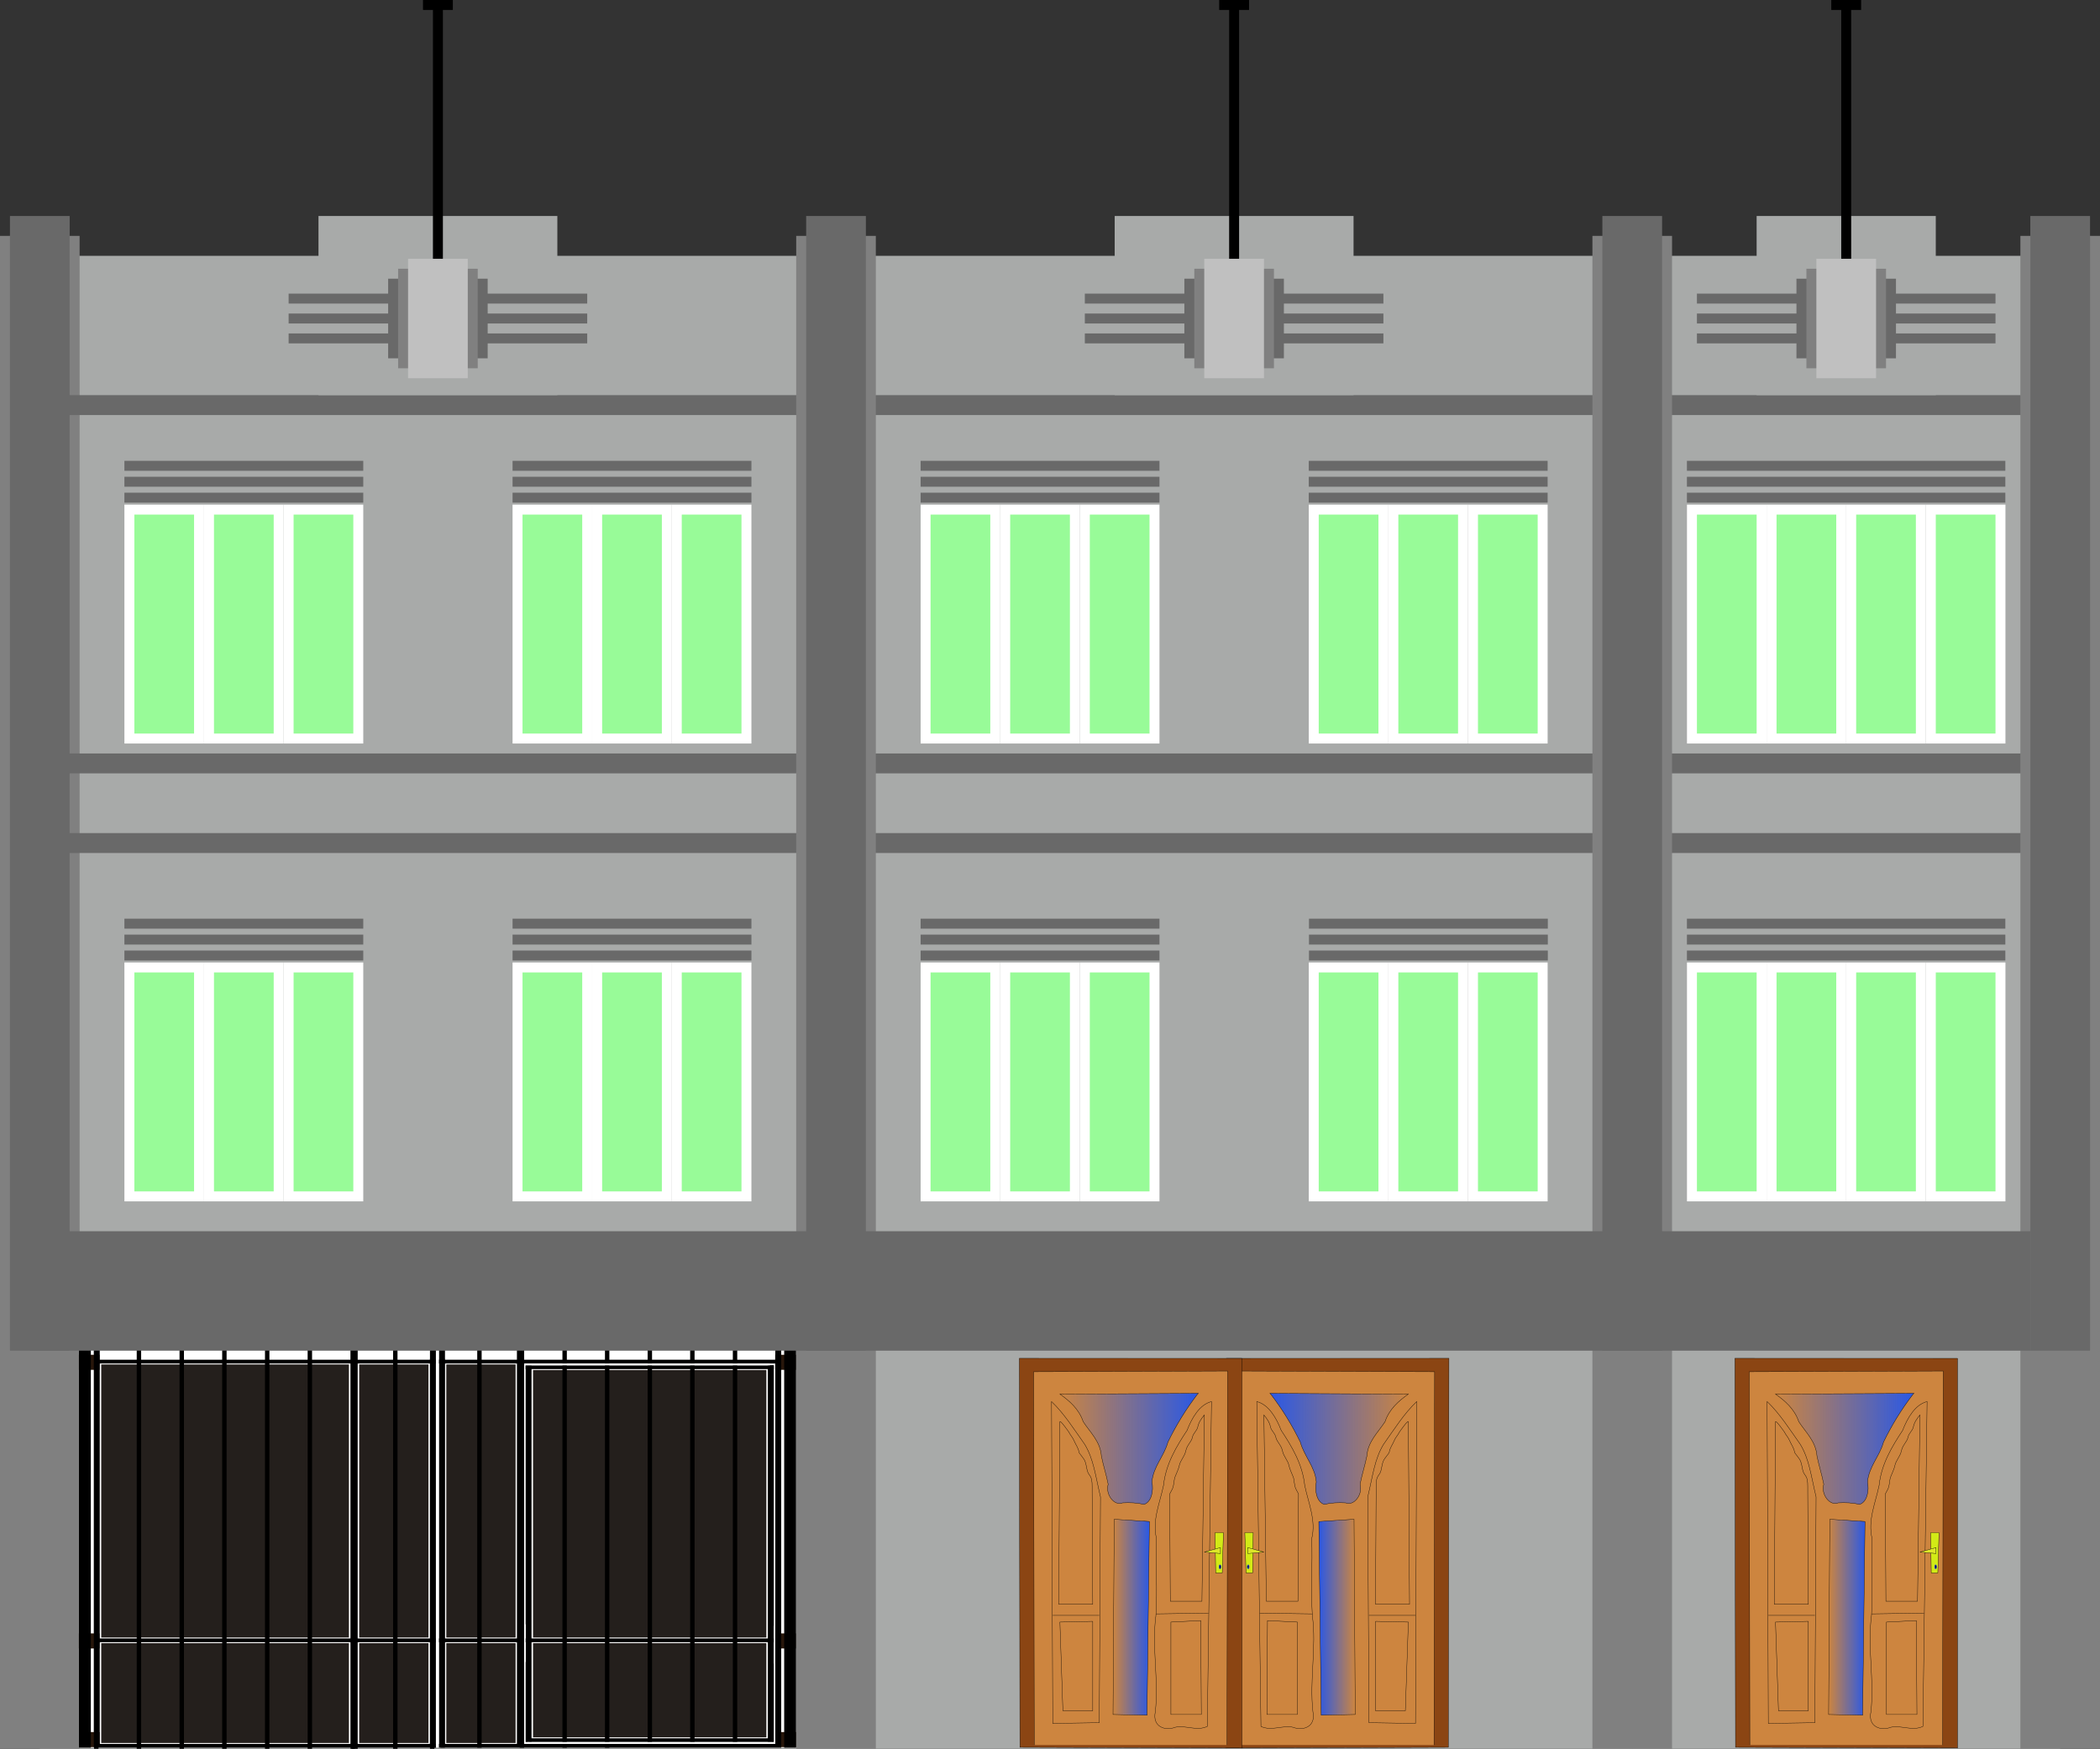 <?xml version="1.0" encoding="UTF-8" standalone="no"?>
<!-- Created with Inkscape (http://www.inkscape.org/) -->

<svg
   xmlns:dc="http://purl.org/dc/elements/1.1/"
   xmlns:cc="http://creativecommons.org/ns#"
   xmlns:rdf="http://www.w3.org/1999/02/22-rdf-syntax-ns#"
   xmlns:svg="http://www.w3.org/2000/svg"
   xmlns="http://www.w3.org/2000/svg"
   xmlns:xlink="http://www.w3.org/1999/xlink"
   xmlns:sodipodi="http://sodipodi.sourceforge.net/DTD/sodipodi-0.dtd"
   xmlns:inkscape="http://www.inkscape.org/namespaces/inkscape"
   width="1055"
   height="878.5"
   id="svg2"
   version="1.1"
   inkscape:version="0.48.5 r10040"
   sodipodi:docname="1930s building.svg">
  <rect width="100%" height="100%" fill="#333333" stroke="none"/>
  <defs
     id="defs4">
    <linearGradient
       inkscape:collect="always"
       x1="310.79"
       y1="703.92"
       x2="434.3"
       gradientUnits="userSpaceOnUse"
       y2="703.92"
       id="linearGradient4940">
      <stop
         offset="0"
         style="stop-color:#2958e6"
         id="stop13037" />
      <stop
         offset="1"
         style="stop-color:#2958e6;stop-opacity:0"
         id="stop13039" />
    </linearGradient>
    <linearGradient
       inkscape:collect="always"
       x1="146.11"
       y1="250.12"
       x2="613.04"
       gradientUnits="userSpaceOnUse"
       y2="250.12"
       id="linearGradient4938">
      <stop
         offset="0"
         style="stop-color:#2958e6"
         id="stop13027" />
      <stop
         offset="1"
         style="stop-color:#2958e6;stop-opacity:0"
         id="stop13029" />
    </linearGradient>
    <linearGradient
       inkscape:collect="always"
       x1="146.11"
       y1="250.12"
       x2="613.04"
       gradientUnits="userSpaceOnUse"
       y2="250.12"
       id="linearGradient4938-4">
      <stop
         offset="0"
         style="stop-color:#2958e6"
         id="stop13027-4" />
      <stop
         offset="1"
         style="stop-color:#2958e6;stop-opacity:0"
         id="stop13029-6" />
    </linearGradient>
    <linearGradient
       inkscape:collect="always"
       x1="310.79"
       y1="703.92"
       x2="434.3"
       gradientUnits="userSpaceOnUse"
       y2="703.92"
       id="linearGradient4940-6">
      <stop
         offset="0"
         style="stop-color:#2958e6"
         id="stop13037-6" />
      <stop
         offset="1"
         style="stop-color:#2958e6;stop-opacity:0"
         id="stop13039-1" />
    </linearGradient>
    <linearGradient
       inkscape:collect="always"
       xlink:href="#linearGradient4938"
       id="linearGradient4275"
       gradientUnits="userSpaceOnUse"
       gradientTransform="matrix(0.213,0,0,0.269,482.232,827.627)"
       x1="146.11"
       y1="250.12"
       x2="613.04"
       y2="250.12" />
    <linearGradient
       inkscape:collect="always"
       xlink:href="#linearGradient4940"
       id="linearGradient4277"
       gradientUnits="userSpaceOnUse"
       gradientTransform="matrix(0.213,0,0,0.269,482.232,827.627)"
       x1="310.79"
       y1="703.92"
       x2="434.3"
       y2="703.92" />
    <linearGradient
       inkscape:collect="always"
       xlink:href="#linearGradient4938-4"
       id="linearGradient4279"
       gradientUnits="userSpaceOnUse"
       gradientTransform="matrix(0.213,0,0,0.269,482.232,827.627)"
       x1="146.11"
       y1="250.12"
       x2="613.04"
       y2="250.12" />
    <linearGradient
       inkscape:collect="always"
       xlink:href="#linearGradient4940-6"
       id="linearGradient4281"
       gradientUnits="userSpaceOnUse"
       gradientTransform="matrix(0.213,0,0,0.269,482.232,827.627)"
       x1="310.79"
       y1="703.92"
       x2="434.3"
       y2="703.92" />
    <linearGradient
       inkscape:collect="always"
       xlink:href="#linearGradient4938-4-0"
       id="linearGradient4279-2"
       gradientUnits="userSpaceOnUse"
       gradientTransform="matrix(0.213,0,0,0.269,482.232,827.627)"
       x1="146.11"
       y1="250.12"
       x2="613.04"
       y2="250.12" />
    <linearGradient
       inkscape:collect="always"
       x1="146.11"
       y1="250.12"
       x2="613.04"
       gradientUnits="userSpaceOnUse"
       y2="250.12"
       id="linearGradient4938-4-0">
      <stop
         offset="0"
         style="stop-color:#2958e6"
         id="stop13027-4-9" />
      <stop
         offset="1"
         style="stop-color:#2958e6;stop-opacity:0"
         id="stop13029-6-7" />
    </linearGradient>
    <linearGradient
       inkscape:collect="always"
       xlink:href="#linearGradient4940-6-7"
       id="linearGradient4281-3"
       gradientUnits="userSpaceOnUse"
       gradientTransform="matrix(0.213,0,0,0.269,482.232,827.627)"
       x1="310.79"
       y1="703.92"
       x2="434.3"
       y2="703.92" />
    <linearGradient
       inkscape:collect="always"
       x1="310.79"
       y1="703.92"
       x2="434.3"
       gradientUnits="userSpaceOnUse"
       y2="703.92"
       id="linearGradient4940-6-7">
      <stop
         offset="0"
         style="stop-color:#2958e6"
         id="stop13037-6-2" />
      <stop
         offset="1"
         style="stop-color:#2958e6;stop-opacity:0"
         id="stop13039-1-6" />
    </linearGradient>
  </defs>
  <sodipodi:namedview
     id="base"
     pagecolor="#ffffff"
     bordercolor="#666666"
     borderopacity="1.0"
     inkscape:pageopacity="0.0"
     inkscape:pageshadow="2"
     inkscape:zoom="0.23586204"
     inkscape:cx="869.4825"
     inkscape:cy="109.44263"
     inkscape:document-units="px"
     inkscape:current-layer="layer1"
     showgrid="false"
     inkscape:window-width="1280"
     inkscape:window-height="740"
     inkscape:window-x="-4"
     inkscape:window-y="-4"
     inkscape:window-maximized="1"
     fit-margin-top="0"
     fit-margin-left="0"
     fit-margin-right="0"
     fit-margin-bottom="0" />
  <g
     inkscape:label="Layer 1"
     inkscape:groupmode="layer"
     id="layer1"
     transform="translate(0,-173.862)">
    <g
       id="g4477">
      <rect
         y="302.362"
         x="20"
         height="750"
         width="400"
         id="rect2996"
         style="fill:#a8aaa9;fill-opacity:1;stroke:none" />
      <g
         id="g3779">
        <rect
           style="fill:gray;fill-opacity:1;stroke:none"
           id="rect2998-1"
           width="40"
           height="760"
           x="0"
           y="292.362" />
        <rect
           style="fill:#696969;fill-opacity:1;stroke:none"
           id="rect2998"
           width="30"
           height="570"
           x="5"
           y="282.362" />
      </g>
      <rect
         y="302.362"
         x="820"
         height="750"
         width="215"
         id="rect2996-0-5"
         style="fill:#a8aaa9;fill-opacity:1;stroke:none" />
      <rect
         y="302.362"
         x="420"
         height="750"
         width="400"
         id="rect2996-0"
         style="fill:#a8aaa9;fill-opacity:1;stroke:none" />
      <rect
         y="372.362"
         x="15"
         height="10"
         width="1005"
         id="rect3085-8-4-5"
         style="fill:#696969;fill-opacity:1;stroke:none" />
      <rect
         y="552.362"
         x="15"
         height="10"
         width="1005"
         id="rect3085-8-4"
         style="fill:#696969;fill-opacity:1;stroke:none" />
      <rect
         y="592.362"
         x="15"
         height="10"
         width="1005"
         id="rect3085-8"
         style="fill:#696969;fill-opacity:1;stroke:none" />
      <g
         transform="translate(-10,0)"
         id="g3775">
        <rect
           style="fill:gray;fill-opacity:1;stroke:none"
           id="rect2998-1-7"
           width="40"
           height="760"
           x="410"
           y="292.362" />
        <rect
           style="fill:#696969;fill-opacity:1;stroke:none"
           id="rect2998-4"
           width="30"
           height="570"
           x="415"
           y="282.362" />
      </g>
      <g
         transform="translate(15,0)"
         id="g3691">
        <rect
           style="fill:gray;fill-opacity:1;stroke:none"
           id="rect2998-1-7-4"
           width="40"
           height="760"
           x="785"
           y="292.362" />
        <rect
           style="fill:#696969;fill-opacity:1;stroke:none"
           id="rect2998-4-8"
           width="30"
           height="570"
           x="790"
           y="282.362" />
      </g>
      <g
         transform="translate(17.5,0)"
         id="g3237">
        <g
           id="g3198"
           transform="matrix(0.5,0,0,0.5,45,251.181)">
          <rect
             y="812.362"
             x="0"
             height="240"
             width="80"
             id="rect3194"
             style="fill:white;fill-opacity:1;stroke:none" />
          <rect
             y="822.362"
             x="10"
             height="220"
             width="60"
             id="rect3196"
             style="fill:#98fb98;fill-opacity:1;stroke:none" />
        </g>
        <g
           id="g3198-1"
           transform="matrix(0.5,0,0,0.5,85,251.181)">
          <rect
             y="812.362"
             x="0"
             height="240"
             width="80"
             id="rect3194-7"
             style="fill:white;fill-opacity:1;stroke:none" />
          <rect
             y="822.362"
             x="10"
             height="220"
             width="60"
             id="rect3196-1"
             style="fill:#98fb98;fill-opacity:1;stroke:none" />
        </g>
        <g
           id="g3198-15"
           transform="matrix(0.5,0,0,0.5,125,251.181)">
          <rect
             y="812.362"
             x="0"
             height="240"
             width="80"
             id="rect3194-2"
             style="fill:white;fill-opacity:1;stroke:none" />
          <rect
             y="822.362"
             x="10"
             height="220"
             width="60"
             id="rect3196-7"
             style="fill:#98fb98;fill-opacity:1;stroke:none" />
        </g>
      </g>
      <g
         id="g3237-6"
         transform="translate(212.5,1.3085937e-6)">
        <g
           id="g3198-14"
           transform="matrix(0.5,0,0,0.5,45,251.181)">
          <rect
             y="812.362"
             x="0"
             height="240"
             width="80"
             id="rect3194-23"
             style="fill:white;fill-opacity:1;stroke:none" />
          <rect
             y="822.362"
             x="10"
             height="220"
             width="60"
             id="rect3196-2"
             style="fill:#98fb98;fill-opacity:1;stroke:none" />
        </g>
        <g
           id="g3198-1-2"
           transform="matrix(0.5,0,0,0.5,85,251.181)">
          <rect
             y="812.362"
             x="0"
             height="240"
             width="80"
             id="rect3194-7-1"
             style="fill:white;fill-opacity:1;stroke:none" />
          <rect
             y="822.362"
             x="10"
             height="220"
             width="60"
             id="rect3196-1-6"
             style="fill:#98fb98;fill-opacity:1;stroke:none" />
        </g>
        <g
           id="g3198-15-8"
           transform="matrix(0.5,0,0,0.5,125,251.181)">
          <rect
             y="812.362"
             x="0"
             height="240"
             width="80"
             id="rect3194-2-5"
             style="fill:white;fill-opacity:1;stroke:none" />
          <rect
             y="822.362"
             x="10"
             height="220"
             width="60"
             id="rect3196-7-7"
             style="fill:#98fb98;fill-opacity:1;stroke:none" />
        </g>
      </g>
      <g
         transform="translate(7.5,0)"
         id="g3435">
        <g
           id="g3237-61"
           transform="translate(10,-230)">
          <g
             transform="matrix(0.5,0,0,0.5,45,251.181)"
             id="g3198-8">
            <rect
               style="fill:white;fill-opacity:1;stroke:none"
               id="rect3194-9"
               width="80"
               height="240"
               x="0"
               y="812.362" />
            <rect
               style="fill:#98fb98;fill-opacity:1;stroke:none"
               id="rect3196-27"
               width="60"
               height="220"
               x="10"
               y="822.362" />
          </g>
          <g
             transform="matrix(0.5,0,0,0.5,85,251.181)"
             id="g3198-1-9">
            <rect
               style="fill:white;fill-opacity:1;stroke:none"
               id="rect3194-7-5"
               width="80"
               height="240"
               x="0"
               y="812.362" />
            <rect
               style="fill:#98fb98;fill-opacity:1;stroke:none"
               id="rect3196-1-4"
               width="60"
               height="220"
               x="10"
               y="822.362" />
          </g>
          <g
             transform="matrix(0.5,0,0,0.5,125,251.181)"
             id="g3198-15-3">
            <rect
               style="fill:white;fill-opacity:1;stroke:none"
               id="rect3194-2-1"
               width="80"
               height="240"
               x="0"
               y="812.362" />
            <rect
               style="fill:#98fb98;fill-opacity:1;stroke:none"
               id="rect3196-7-2"
               width="60"
               height="220"
               x="10"
               y="822.362" />
          </g>
        </g>
        <g
           transform="translate(205,-230)"
           id="g3237-6-3">
          <g
             transform="matrix(0.5,0,0,0.5,45,251.181)"
             id="g3198-14-3">
            <rect
               style="fill:white;fill-opacity:1;stroke:none"
               id="rect3194-23-4"
               width="80"
               height="240"
               x="0"
               y="812.362" />
            <rect
               style="fill:#98fb98;fill-opacity:1;stroke:none"
               id="rect3196-2-1"
               width="60"
               height="220"
               x="10"
               y="822.362" />
          </g>
          <g
             transform="matrix(0.5,0,0,0.5,85,251.181)"
             id="g3198-1-2-1">
            <rect
               style="fill:white;fill-opacity:1;stroke:none"
               id="rect3194-7-1-3"
               width="80"
               height="240"
               x="0"
               y="812.362" />
            <rect
               style="fill:#98fb98;fill-opacity:1;stroke:none"
               id="rect3196-1-6-8"
               width="60"
               height="220"
               x="10"
               y="822.362" />
          </g>
          <g
             transform="matrix(0.5,0,0,0.5,125,251.181)"
             id="g3198-15-8-7">
            <rect
               style="fill:white;fill-opacity:1;stroke:none"
               id="rect3194-2-5-4"
               width="80"
               height="240"
               x="0"
               y="812.362" />
            <rect
               style="fill:#98fb98;fill-opacity:1;stroke:none"
               id="rect3196-7-7-2"
               width="60"
               height="220"
               x="10"
               y="822.362" />
          </g>
        </g>
      </g>
      <g
         transform="translate(692.897,-98.461)"
         id="g3413">
        <g
           id="g3237-7"
           transform="translate(-275.397,-131.539)">
          <g
             transform="matrix(0.5,0,0,0.5,45,251.181)"
             id="g3198-7">
            <rect
               style="fill:white;fill-opacity:1;stroke:none"
               id="rect3194-93"
               width="80"
               height="240"
               x="0"
               y="812.362" />
            <rect
               style="fill:#98fb98;fill-opacity:1;stroke:none"
               id="rect3196-19"
               width="60"
               height="220"
               x="10"
               y="822.362" />
          </g>
          <g
             transform="matrix(0.5,0,0,0.5,85,251.181)"
             id="g3198-1-8">
            <rect
               style="fill:white;fill-opacity:1;stroke:none"
               id="rect3194-7-6"
               width="80"
               height="240"
               x="0"
               y="812.362" />
            <rect
               style="fill:#98fb98;fill-opacity:1;stroke:none"
               id="rect3196-1-5"
               width="60"
               height="220"
               x="10"
               y="822.362" />
          </g>
          <g
             transform="matrix(0.5,0,0,0.5,125,251.181)"
             id="g3198-15-0">
            <rect
               style="fill:white;fill-opacity:1;stroke:none"
               id="rect3194-2-2"
               width="80"
               height="240"
               x="0"
               y="812.362" />
            <rect
               style="fill:#98fb98;fill-opacity:1;stroke:none"
               id="rect3196-7-8"
               width="60"
               height="220"
               x="10"
               y="822.362" />
          </g>
        </g>
        <g
           transform="translate(-80.397,-131.539)"
           id="g3237-6-6">
          <g
             transform="matrix(0.5,0,0,0.5,45,251.181)"
             id="g3198-14-0">
            <rect
               style="fill:white;fill-opacity:1;stroke:none"
               id="rect3194-23-2"
               width="80"
               height="240"
               x="0"
               y="812.362" />
            <rect
               style="fill:#98fb98;fill-opacity:1;stroke:none"
               id="rect3196-2-4"
               width="60"
               height="220"
               x="10"
               y="822.362" />
          </g>
          <g
             transform="matrix(0.5,0,0,0.5,85,251.181)"
             id="g3198-1-2-8">
            <rect
               style="fill:white;fill-opacity:1;stroke:none"
               id="rect3194-7-1-6"
               width="80"
               height="240"
               x="0"
               y="812.362" />
            <rect
               style="fill:#98fb98;fill-opacity:1;stroke:none"
               id="rect3196-1-6-5"
               width="60"
               height="220"
               x="10"
               y="822.362" />
          </g>
          <g
             transform="matrix(0.5,0,0,0.5,125,251.181)"
             id="g3198-15-8-0">
            <rect
               style="fill:white;fill-opacity:1;stroke:none"
               id="rect3194-2-5-9"
               width="80"
               height="240"
               x="0"
               y="812.362" />
            <rect
               style="fill:#98fb98;fill-opacity:1;stroke:none"
               id="rect3196-7-7-0"
               width="60"
               height="220"
               x="10"
               y="822.362" />
          </g>
        </g>
      </g>
      <g
         transform="translate(37.5,240.074)"
         id="g3524">
        <g
           id="g3237-0"
           transform="translate(380,-240.074)">
          <g
             transform="matrix(0.5,0,0,0.5,45,251.181)"
             id="g3198-6">
            <rect
               style="fill:white;fill-opacity:1;stroke:none"
               id="rect3194-1"
               width="80"
               height="240"
               x="0"
               y="812.362" />
            <rect
               style="fill:#98fb98;fill-opacity:1;stroke:none"
               id="rect3196-3"
               width="60"
               height="220"
               x="10"
               y="822.362" />
          </g>
          <g
             transform="matrix(0.5,0,0,0.5,85,251.181)"
             id="g3198-1-89">
            <rect
               style="fill:white;fill-opacity:1;stroke:none"
               id="rect3194-7-3"
               width="80"
               height="240"
               x="0"
               y="812.362" />
            <rect
               style="fill:#98fb98;fill-opacity:1;stroke:none"
               id="rect3196-1-44"
               width="60"
               height="220"
               x="10"
               y="822.362" />
          </g>
          <g
             transform="matrix(0.5,0,0,0.5,125,251.181)"
             id="g3198-15-6">
            <rect
               style="fill:white;fill-opacity:1;stroke:none"
               id="rect3194-2-0"
               width="80"
               height="240"
               x="0"
               y="812.362" />
            <rect
               style="fill:#98fb98;fill-opacity:1;stroke:none"
               id="rect3196-7-6"
               width="60"
               height="220"
               x="10"
               y="822.362" />
          </g>
        </g>
        <g
           transform="translate(575,-240.074)"
           id="g3237-6-61">
          <g
             transform="matrix(0.5,0,0,0.5,45,251.181)"
             id="g3198-14-8">
            <rect
               style="fill:white;fill-opacity:1;stroke:none"
               id="rect3194-23-49"
               width="80"
               height="240"
               x="0"
               y="812.362" />
            <rect
               style="fill:#98fb98;fill-opacity:1;stroke:none"
               id="rect3196-2-6"
               width="60"
               height="220"
               x="10"
               y="822.362" />
          </g>
          <g
             transform="matrix(0.5,0,0,0.5,85,251.181)"
             id="g3198-1-2-3">
            <rect
               style="fill:white;fill-opacity:1;stroke:none"
               id="rect3194-7-1-7"
               width="80"
               height="240"
               x="0"
               y="812.362" />
            <rect
               style="fill:#98fb98;fill-opacity:1;stroke:none"
               id="rect3196-1-6-88"
               width="60"
               height="220"
               x="10"
               y="822.362" />
          </g>
          <g
             transform="matrix(0.5,0,0,0.5,125,251.181)"
             id="g3198-15-8-2">
            <rect
               style="fill:white;fill-opacity:1;stroke:none"
               id="rect3194-2-5-91"
               width="80"
               height="240"
               x="0"
               y="812.362" />
            <rect
               style="fill:#98fb98;fill-opacity:1;stroke:none"
               id="rect3196-7-7-3"
               width="60"
               height="220"
               x="10"
               y="822.362" />
          </g>
        </g>
      </g>
      <g
         transform="translate(-12.5,0)"
         id="g3677">
        <g
           id="g3198-7-8"
           transform="matrix(0.5,0,0,0.5,860,251.181)">
          <rect
             y="812.362"
             x="0"
             height="240"
             width="80"
             id="rect3194-93-4"
             style="fill:white;fill-opacity:1;stroke:none" />
          <rect
             y="822.362"
             x="10"
             height="220"
             width="60"
             id="rect3196-19-0"
             style="fill:#98fb98;fill-opacity:1;stroke:none" />
        </g>
        <g
           id="g3198-1-8-7"
           transform="matrix(0.5,0,0,0.5,900,251.181)">
          <rect
             y="812.362"
             x="0"
             height="240"
             width="80"
             id="rect3194-7-6-6"
             style="fill:white;fill-opacity:1;stroke:none" />
          <rect
             y="822.362"
             x="10"
             height="220"
             width="60"
             id="rect3196-1-5-3"
             style="fill:#98fb98;fill-opacity:1;stroke:none" />
        </g>
        <g
           id="g3198-15-0-6"
           transform="matrix(0.5,0,0,0.5,940,251.181)">
          <rect
             y="812.362"
             x="0"
             height="240"
             width="80"
             id="rect3194-2-2-1"
             style="fill:white;fill-opacity:1;stroke:none" />
          <rect
             y="822.362"
             x="10"
             height="220"
             width="60"
             id="rect3196-7-8-5"
             style="fill:#98fb98;fill-opacity:1;stroke:none" />
        </g>
        <g
           id="g3198-15-0-6-1"
           transform="matrix(0.5,0,0,0.5,980,251.181)">
          <rect
             y="812.362"
             x="0"
             height="240"
             width="80"
             id="rect3194-2-2-1-6"
             style="fill:white;fill-opacity:1;stroke:none" />
          <rect
             y="822.362"
             x="10"
             height="220"
             width="60"
             id="rect3196-7-8-5-5"
             style="fill:#98fb98;fill-opacity:1;stroke:none" />
        </g>
      </g>
      <g
         id="g3691-7"
         transform="translate(230,0)">
        <rect
           style="fill:gray;fill-opacity:1;stroke:none"
           id="rect2998-1-7-4-5"
           width="40"
           height="760"
           x="785"
           y="292.362" />
        <rect
           style="fill:#696969;fill-opacity:1;stroke:none"
           id="rect2998-4-8-4"
           width="30"
           height="570"
           x="790"
           y="282.362" />
      </g>
      <g
         transform="translate(-12.5,-230)"
         id="g3677-1">
        <g
           id="g3198-7-8-2"
           transform="matrix(0.5,0,0,0.5,860,251.181)">
          <rect
             y="812.362"
             x="0"
             height="240"
             width="80"
             id="rect3194-93-4-0"
             style="fill:white;fill-opacity:1;stroke:none" />
          <rect
             y="822.362"
             x="10"
             height="220"
             width="60"
             id="rect3196-19-0-0"
             style="fill:#98fb98;fill-opacity:1;stroke:none" />
        </g>
        <g
           id="g3198-1-8-7-1"
           transform="matrix(0.5,0,0,0.5,900,251.181)">
          <rect
             y="812.362"
             x="0"
             height="240"
             width="80"
             id="rect3194-7-6-6-4"
             style="fill:white;fill-opacity:1;stroke:none" />
          <rect
             y="822.362"
             x="10"
             height="220"
             width="60"
             id="rect3196-1-5-3-6"
             style="fill:#98fb98;fill-opacity:1;stroke:none" />
        </g>
        <g
           id="g3198-15-0-6-0"
           transform="matrix(0.5,0,0,0.5,940,251.181)">
          <rect
             y="812.362"
             x="0"
             height="240"
             width="80"
             id="rect3194-2-2-1-7"
             style="fill:white;fill-opacity:1;stroke:none" />
          <rect
             y="822.362"
             x="10"
             height="220"
             width="60"
             id="rect3196-7-8-5-1"
             style="fill:#98fb98;fill-opacity:1;stroke:none" />
        </g>
        <g
           id="g3198-15-0-6-1-7"
           transform="matrix(0.5,0,0,0.5,980,251.181)">
          <rect
             y="812.362"
             x="0"
             height="240"
             width="80"
             id="rect3194-2-2-1-6-7"
             style="fill:white;fill-opacity:1;stroke:none" />
          <rect
             y="822.362"
             x="10"
             height="220"
             width="60"
             id="rect3196-7-8-5-5-7"
             style="fill:#98fb98;fill-opacity:1;stroke:none" />
        </g>
      </g>
      <rect
         y="282.362"
         x="160"
         height="90"
         width="120"
         id="rect3773"
         style="fill:#a8aaa9;fill-opacity:1;stroke:none" />
      <rect
         y="282.362"
         x="560"
         height="90"
         width="120"
         id="rect3773-7"
         style="fill:#a8aaa9;fill-opacity:1;stroke:none" />
      <rect
         y="282.362"
         x="882.5"
         height="90"
         width="90"
         id="rect3773-7-3"
         style="fill:#a8aaa9;fill-opacity:1;stroke:none" />
      <g
         transform="translate(0,4)"
         id="g3174">
        <rect
           style="fill:#696969;fill-opacity:1;stroke:none"
           id="rect3116"
           width="120"
           height="5"
           x="62.5"
           y="647.362" />
        <rect
           style="fill:#696969;fill-opacity:1;stroke:none"
           id="rect3116-1"
           width="120"
           height="5"
           x="62.5"
           y="639.362" />
        <rect
           style="fill:#696969;fill-opacity:1;stroke:none"
           id="rect3116-1-7"
           width="120"
           height="5"
           x="62.5"
           y="631.362" />
      </g>
      <g
         id="g3174-4"
         transform="translate(195,4)">
        <rect
           style="fill:#696969;fill-opacity:1;stroke:none"
           id="rect3116-0"
           width="120"
           height="5"
           x="62.5"
           y="647.362" />
        <rect
           style="fill:#696969;fill-opacity:1;stroke:none"
           id="rect3116-1-9"
           width="120"
           height="5"
           x="62.5"
           y="639.362" />
        <rect
           style="fill:#696969;fill-opacity:1;stroke:none"
           id="rect3116-1-7-4"
           width="120"
           height="5"
           x="62.5"
           y="631.362" />
      </g>
      <g
         id="g3174-8"
         transform="translate(0,-226)">
        <rect
           style="fill:#696969;fill-opacity:1;stroke:none"
           id="rect3116-8"
           width="120"
           height="5"
           x="62.5"
           y="647.362" />
        <rect
           style="fill:#696969;fill-opacity:1;stroke:none"
           id="rect3116-1-2"
           width="120"
           height="5"
           x="62.5"
           y="639.362" />
        <rect
           style="fill:#696969;fill-opacity:1;stroke:none"
           id="rect3116-1-7-45"
           width="120"
           height="5"
           x="62.5"
           y="631.362" />
      </g>
      <g
         id="g3174-8-5"
         transform="translate(195,-226)">
        <rect
           style="fill:#696969;fill-opacity:1;stroke:none"
           id="rect3116-8-1"
           width="120"
           height="5"
           x="62.5"
           y="647.362" />
        <rect
           style="fill:#696969;fill-opacity:1;stroke:none"
           id="rect3116-1-2-7"
           width="120"
           height="5"
           x="62.5"
           y="639.362" />
        <rect
           style="fill:#696969;fill-opacity:1;stroke:none"
           id="rect3116-1-7-45-1"
           width="120"
           height="5"
           x="62.5"
           y="631.362" />
      </g>
      <g
         id="g3174-8-1"
         transform="translate(400,-226)">
        <rect
           style="fill:#696969;fill-opacity:1;stroke:none"
           id="rect3116-8-5"
           width="120"
           height="5"
           x="62.5"
           y="647.362" />
        <rect
           style="fill:#696969;fill-opacity:1;stroke:none"
           id="rect3116-1-2-2"
           width="120"
           height="5"
           x="62.5"
           y="639.362" />
        <rect
           style="fill:#696969;fill-opacity:1;stroke:none"
           id="rect3116-1-7-45-7"
           width="120"
           height="5"
           x="62.5"
           y="631.362" />
      </g>
      <g
         id="g3174-8-1-6"
         transform="translate(595,-226)">
        <rect
           style="fill:#696969;fill-opacity:1;stroke:none"
           id="rect3116-8-5-1"
           width="120"
           height="5"
           x="62.5"
           y="647.362" />
        <rect
           style="fill:#696969;fill-opacity:1;stroke:none"
           id="rect3116-1-2-2-4"
           width="120"
           height="5"
           x="62.5"
           y="639.362" />
        <rect
           style="fill:#696969;fill-opacity:1;stroke:none"
           id="rect3116-1-7-45-7-2"
           width="120"
           height="5"
           x="62.5"
           y="631.362" />
      </g>
      <g
         id="g3174-8-1-3"
         transform="translate(400,4)">
        <rect
           style="fill:#696969;fill-opacity:1;stroke:none"
           id="rect3116-8-5-2"
           width="120"
           height="5"
           x="62.5"
           y="647.362" />
        <rect
           style="fill:#696969;fill-opacity:1;stroke:none"
           id="rect3116-1-2-2-2"
           width="120"
           height="5"
           x="62.5"
           y="639.362" />
        <rect
           style="fill:#696969;fill-opacity:1;stroke:none"
           id="rect3116-1-7-45-7-1"
           width="120"
           height="5"
           x="62.5"
           y="631.362" />
      </g>
      <g
         id="g3174-8-1-68"
         transform="translate(595.1,4)">
        <rect
           style="fill:#696969;fill-opacity:1;stroke:none"
           id="rect3116-8-5-5"
           width="120"
           height="5"
           x="62.5"
           y="647.362" />
        <rect
           style="fill:#696969;fill-opacity:1;stroke:none"
           id="rect3116-1-2-2-7"
           width="120"
           height="5"
           x="62.5"
           y="639.362" />
        <rect
           style="fill:#696969;fill-opacity:1;stroke:none"
           id="rect3116-1-7-45-7-6"
           width="120"
           height="5"
           x="62.5"
           y="631.362" />
      </g>
      <g
         id="g3174-8-1-1"
         transform="matrix(1.333,0,0,1,764.167,-226)">
        <rect
           style="fill:#696969;fill-opacity:1;stroke:none"
           id="rect3116-8-5-8"
           width="120"
           height="5"
           x="62.5"
           y="647.362" />
        <rect
           style="fill:#696969;fill-opacity:1;stroke:none"
           id="rect3116-1-2-2-9"
           width="120"
           height="5"
           x="62.5"
           y="639.362" />
        <rect
           style="fill:#696969;fill-opacity:1;stroke:none"
           id="rect3116-1-7-45-7-27"
           width="120"
           height="5"
           x="62.5"
           y="631.362" />
      </g>
      <g
         id="g3174-8-1-9"
         transform="matrix(1.333,0,0,1,764.167,4)">
        <rect
           style="fill:#696969;fill-opacity:1;stroke:none"
           id="rect3116-8-5-54"
           width="120"
           height="5"
           x="62.5"
           y="647.362" />
        <rect
           style="fill:#696969;fill-opacity:1;stroke:none"
           id="rect3116-1-2-2-3"
           width="120"
           height="5"
           x="62.5"
           y="639.362" />
        <rect
           style="fill:#696969;fill-opacity:1;stroke:none"
           id="rect3116-1-7-45-7-12"
           width="120"
           height="5"
           x="62.5"
           y="631.362" />
      </g>
      <g
         id="g3616">
        <g
           transform="matrix(1.25,0,0,1,66.875,-310)"
           id="g3174-8-1-1-1">
          <rect
             y="651.362"
             x="62.5"
             height="5"
             width="120"
             id="rect3116-8-5-8-3"
             style="fill:#696969;fill-opacity:1;stroke:none" />
          <rect
             y="641.362"
             x="62.5"
             height="5"
             width="120"
             id="rect3116-1-2-2-9-8"
             style="fill:#696969;fill-opacity:1;stroke:none" />
          <rect
             y="631.362"
             x="62.5"
             height="5"
             width="120"
             id="rect3116-1-7-45-7-27-7"
             style="fill:#696969;fill-opacity:1;stroke:none" />
        </g>
        <rect
           style="fill:black;fill-opacity:1;stroke:none"
           id="rect3555"
           width="5"
           height="160"
           x="217.5"
           y="173.862" />
        <g
           id="g3534">
          <rect
             y="313.862"
             x="195"
             height="40"
             width="50"
             id="rect3432"
             style="fill:#696969;fill-opacity:1;stroke:none" />
          <rect
             y="308.862"
             x="200"
             height="50"
             width="40"
             id="rect3432-8"
             style="fill:gray;fill-opacity:1;stroke:none" />
          <rect
             y="303.862"
             x="205"
             height="60"
             width="30"
             id="rect3432-8-6"
             style="fill:silver;fill-opacity:1;stroke:none" />
        </g>
        <rect
           style="fill:black;fill-opacity:1;stroke:none"
           id="rect3582"
           width="15"
           height="5"
           x="212.5"
           y="173.862" />
      </g>
      <g
         id="g3628">
        <g
           transform="matrix(1.25,0,0,1,466.875,-310)"
           id="g3174-8-1-1-1-4">
          <rect
             y="651.362"
             x="62.5"
             height="5"
             width="120"
             id="rect3116-8-5-8-3-2"
             style="fill:#696969;fill-opacity:1;stroke:none" />
          <rect
             y="641.362"
             x="62.5"
             height="5"
             width="120"
             id="rect3116-1-2-2-9-8-7"
             style="fill:#696969;fill-opacity:1;stroke:none" />
          <rect
             y="631.362"
             x="62.5"
             height="5"
             width="120"
             id="rect3116-1-7-45-7-27-7-7"
             style="fill:#696969;fill-opacity:1;stroke:none" />
        </g>
        <rect
           style="fill:black;fill-opacity:1;stroke:none"
           id="rect3555-5"
           width="5"
           height="160"
           x="617.5"
           y="173.862" />
        <g
           id="g3529"
           transform="translate(22.044,11.946)">
          <rect
             y="301.916"
             x="572.956"
             height="40"
             width="50"
             id="rect3432-6"
             style="fill:#696969;fill-opacity:1;stroke:none" />
          <rect
             y="296.916"
             x="577.956"
             height="50"
             width="40"
             id="rect3432-8-0"
             style="fill:gray;fill-opacity:1;stroke:none" />
          <rect
             y="291.916"
             x="582.956"
             height="60"
             width="30"
             id="rect3432-8-6-2"
             style="fill:silver;fill-opacity:1;stroke:none" />
        </g>
        <rect
           style="fill:black;fill-opacity:1;stroke:none"
           id="rect3582-0"
           width="15"
           height="5"
           x="612.5"
           y="173.862" />
      </g>
      <g
         id="g3640">
        <g
           transform="matrix(1.25,0,0,1,774.375,-310)"
           id="g3174-8-1-1-1-9">
          <rect
             y="651.362"
             x="62.5"
             height="5"
             width="120"
             id="rect3116-8-5-8-3-3"
             style="fill:#696969;fill-opacity:1;stroke:none" />
          <rect
             y="641.362"
             x="62.5"
             height="5"
             width="120"
             id="rect3116-1-2-2-9-8-1"
             style="fill:#696969;fill-opacity:1;stroke:none" />
          <rect
             y="631.362"
             x="62.5"
             height="5"
             width="120"
             id="rect3116-1-7-45-7-27-7-9"
             style="fill:#696969;fill-opacity:1;stroke:none" />
        </g>
        <rect
           style="fill:black;fill-opacity:1;stroke:none"
           id="rect3555-0"
           width="5"
           height="160"
           x="925"
           y="173.862" />
        <g
           id="g3550"
           transform="translate(4.364,3.347)">
          <rect
             y="310.516"
             x="898.136"
             height="40"
             width="50"
             id="rect3432-4"
             style="fill:#696969;fill-opacity:1;stroke:none" />
          <rect
             y="305.516"
             x="903.136"
             height="50"
             width="40"
             id="rect3432-8-8"
             style="fill:gray;fill-opacity:1;stroke:none" />
          <rect
             y="300.516"
             x="908.136"
             height="60"
             width="30"
             id="rect3432-8-6-6"
             style="fill:silver;fill-opacity:1;stroke:none" />
        </g>
        <rect
           style="fill:black;fill-opacity:1;stroke:none"
           id="rect3582-06"
           width="15"
           height="5"
           x="920"
           y="173.862" />
      </g>
      <g
         transform="matrix(0.421,0,0,0.267,490.413,693.902)"
         id="g3982">
        <rect
           x="-1070.651"
           y="406.791"
           width="855.69"
           height="933.67"
           style="fill:white"
           id="rect3306" />
        <rect
           x="-1056.493"
           y="406.791"
           width="827.39"
           height="41.852"
           style="fill:white"
           id="rect3982-0" />
        <path
           sodipodi:start="5.748112"
           sodipodi:end="11.882284"
           sodipodi:cx="446.07224"
           sodipodi:cy="51.656967"
           transform="matrix(1.937,0,0,1.972,-1506.681,376.083)"
           sodipodi:open="true"
           d="m 461.746,42.53 c 5.131,8.504 2.273,19.483 -6.383,24.524 -8.656,5.041 -19.833,2.233 -24.964,-6.27 -5.131,-8.504 -2.273,-19.483 6.383,-24.524 7.758,-4.517 17.712,-2.78 23.411,4.086"
           sodipodi:type="arc"
           style="fill:white"
           sodipodi:ry="17.898867"
           sodipodi:rx="18.220062"
           id="path4185" />
        <rect
           x="232.661"
           y="-1142.051"
           width="820.29"
           height="7.087"
           transform="scale(-1,-1)"
           style="fill:black"
           id="rect3982-0-4-0-7-4-6-2-0-7" />
        <rect
           x="232.661"
           y="-617.631"
           width="820.29"
           height="7.087"
           transform="scale(-1,-1)"
           style="fill:black"
           id="rect3982-0-4-0-7-4-6-2-0" />
        <rect
           x="-1056.493"
           y="1319.691"
           width="827.38"
           height="20.24"
           style="fill:white"
           id="rect3982" />
        <g
           transform="matrix(0.991,0,0,1,-1063.296,288.607)"
           id="g3851">
          <rect
             x="-340.97"
             y="830.96"
             width="28.346"
             height="24.825"
             transform="matrix(0,-1,1,0,0,0)"
             style="fill:#28170b"
             id="rect3817" />
          <rect
             x="-865.19"
             y="830.93"
             width="28.346"
             height="24.825"
             transform="matrix(0,-1,1,0,0,0)"
             style="fill:#28170b"
             id="rect3817-3" />
          <rect
             x="-1050.8"
             y="831.13"
             width="28.346"
             height="24.825"
             transform="matrix(0,-1,1,0,0,0)"
             style="fill:#28170b"
             id="rect3817-38" />
          <rect
             x="-151.88"
             y="830.95"
             width="28.346"
             height="24.825"
             transform="matrix(0,-1,1,0,0,0)"
             style="fill:#28170b"
             id="rect3817-9" />
        </g>
        <rect
           x="-1338.591"
           y="-641.141"
           width="926.52"
           height="7.087"
           transform="matrix(0,-1,1,0,0,0)"
           style="fill:black"
           id="rect3982-0-4-0" />
        <rect
           x="-1340.39"
           y="-651.781"
           width="928.23"
           height="7.087"
           transform="matrix(0,-1,1,0,0,0)"
           style="fill:black"
           id="rect3982-0-4-0-7" />
        <rect
           x="-1329.89"
           y="-248.601"
           width="708.74"
           height="7.087"
           transform="matrix(0,-1,1,0,0,0)"
           style="fill:black"
           id="rect3982-0-4-0-7-4" />
        <rect
           x="241.641"
           y="-1329.89"
           width="292.27"
           height="7.087"
           transform="scale(-1,-1)"
           style="fill:black"
           id="rect3982-0-4-0-7-4-6" />
        <rect
           x="214.931"
           y="406.791"
           width="14.173"
           height="933.67"
           transform="scale(-1,1)"
           style="fill:black"
           ry="0"
           id="rect3204" />
        <rect
           x="-1329.791"
           y="-537.641"
           width="708.69"
           height="7.055"
           transform="matrix(0,-1,1,0,0,0)"
           style="fill:black"
           id="rect3982-0-4-0-7-4-3" />
        <rect
           x="241.561"
           y="-628.191"
           width="296.08"
           height="7.087"
           transform="scale(-1,-1)"
           style="fill:black"
           id="rect3982-0-4-0-7-4-6-2" />
        <rect
           x="-1179.241"
           y="-539.421"
           width="70.866"
           height="1.772"
           transform="matrix(0,-1,1,0,0,0)"
           style="fill:white"
           id="rect3982-0-4-4" />
        <rect
           x="-608.811"
           y="-634.061"
           width="137.62"
           height="1.748"
           transform="matrix(0,-1,1,0,0,0)"
           style="fill:white"
           id="rect3982-0-4-4-0" />
        <rect
           x="-608.771"
           y="-653.571"
           width="169.51"
           height="1.772"
           transform="matrix(0,-1,1,0,0,0)"
           style="fill:white"
           id="rect3982-0-4-4-4" />
        <rect
           x="-1182.15"
           y="-241.511"
           width="70.866"
           height="1.772"
           transform="matrix(0,-1,1,0,0,0)"
           style="fill:white"
           id="rect3982-0-4-4-49" />
        <g
           id="g3575"
           transform="translate(-1070.651,288.291)">
          <rect
             x="334.38"
             y="331.11"
             width="82.693"
             height="513.79"
             style="fill:#241f1c"
             id="rect3266-9" />
          <rect
             x="334.38"
             y="855.52"
             width="82.693"
             height="187.8"
             style="fill:#241f1c"
             id="rect3266-9-5" />
          <rect
             x="26.572"
             y="855.52"
             width="295.59"
             height="187.8"
             style="fill:#241f1c"
             id="rect3266-97" />
          <rect
             x="26.572"
             y="331.11"
             width="295.59"
             height="513.79"
             style="fill:#241f1c"
             id="rect3266" />
        </g>
        <g
           id="g3679"
           transform="translate(-1070.651,292.291)">
          <rect
             x="-1051.6"
             y="325.53"
             width="927.78"
             height="7.087"
             transform="matrix(0,-1,1,0,0,0)"
             style="fill:black"
             id="rect3982-0-4-0-7-4-3-9-5" />
          <g
             transform="matrix(1.633,0,0,1.264,-15.173,-325.75)"
             id="g3414">
            <rect
               x="-1090.2"
               y="238.84"
               width="733.75"
               height="3.225"
               transform="matrix(0,-1,1,0,0,0)"
               style="fill:black"
               id="rect3982-0-4-0-7-4-3-9-5-1" />
            <rect
               x="-1090.2"
               y="207.68"
               width="733.75"
               height="3.225"
               transform="matrix(0,-1,1,0,0,0)"
               style="fill:black"
               id="rect3982-0-4-0-7-4-3-9-5-1-5" />
            <rect
               x="-1090.2"
               y="176.4"
               width="733.75"
               height="3.225"
               transform="matrix(0,-1,1,0,0,0)"
               style="fill:black"
               id="rect3982-0-4-0-7-4-3-9-5-1-3" />
            <rect
               x="-1090.2"
               y="145.23"
               width="733.75"
               height="3.225"
               transform="matrix(0,-1,1,0,0,0)"
               style="fill:black"
               id="rect3982-0-4-0-7-4-3-9-5-1-5-1" />
            <rect
               x="-1089.5"
               y="113.95"
               width="733.75"
               height="3.225"
               transform="matrix(0,-1,1,0,0,0)"
               style="fill:black"
               id="rect3982-0-4-0-7-4-3-9-5-1-8" />
            <rect
               x="-1089.5"
               y="82.785"
               width="733.75"
               height="3.225"
               transform="matrix(0,-1,1,0,0,0)"
               style="fill:black"
               id="rect3982-0-4-0-7-4-3-9-5-1-5-9" />
            <rect
               x="-1089.5"
               y="51.506"
               width="733.75"
               height="3.225"
               transform="matrix(0,-1,1,0,0,0)"
               style="fill:black"
               id="rect3982-0-4-0-7-4-3-9-5-1-3-6" />
            <rect
               x="-1089.5"
               y="20.34"
               width="733.75"
               height="3.225"
               transform="matrix(0,-1,1,0,0,0)"
               style="fill:black"
               id="rect3982-0-4-0-7-4-3-9-5-1-5-1-4" />
          </g>
          <rect
             x="-1052.1"
             y="418.87"
             width="928.23"
             height="5.266"
             transform="matrix(0,-1,1,0,0,0)"
             style="fill:black"
             id="rect3982-0-4-0-7-4-3-9-5-1-1" />
        </g>
        <rect
           x="549.621"
           y="619.401"
           width="82.693"
           height="513.79"
           transform="scale(-1,1)"
           style="fill:#241f1c"
           id="rect3266-9-6" />
        <rect
           x="549.621"
           y="1143.811"
           width="82.693"
           height="187.8"
           transform="scale(-1,1)"
           style="fill:#241f1c"
           id="rect3266-9-5-5" />
        <rect
           x="250.381"
           y="1143.811"
           width="278.43"
           height="177.17"
           transform="scale(-1,1)"
           style="fill:#241f1c"
           id="rect3266-97-9" />
        <rect
           x="250.381"
           y="629.951"
           width="278.43"
           height="503.23"
           transform="scale(-1,1)"
           style="fill:#241f1c"
           id="rect3266-90" />
        <g
           transform="matrix(-0.997,0,0,1,-216.401,288.248)"
           id="g3679-9">
          <rect
             x="-1051.6"
             y="325.53"
             width="927.78"
             height="7.087"
             transform="matrix(0,-1,1,0,0,0)"
             style="fill:black"
             id="rect3982-0-4-0-7-4-3-9-5-7" />
          <g
             transform="matrix(1.633,0,0,1.264,-15.173,-325.75)"
             id="g3414-4">
            <rect
               x="-1090.2"
               y="238.84"
               width="733.75"
               height="3.225"
               transform="matrix(0,-1,1,0,0,0)"
               style="fill:black"
               id="rect3982-0-4-0-7-4-3-9-5-1-9" />
            <rect
               x="-1090.2"
               y="207.68"
               width="733.75"
               height="3.225"
               transform="matrix(0,-1,1,0,0,0)"
               style="fill:black"
               id="rect3982-0-4-0-7-4-3-9-5-1-5-17" />
            <rect
               x="-1090.2"
               y="176.4"
               width="733.75"
               height="3.225"
               transform="matrix(0,-1,1,0,0,0)"
               style="fill:black"
               id="rect3982-0-4-0-7-4-3-9-5-1-3-0" />
            <rect
               x="-1090.2"
               y="145.23"
               width="733.75"
               height="3.225"
               transform="matrix(0,-1,1,0,0,0)"
               style="fill:black"
               id="rect3982-0-4-0-7-4-3-9-5-1-5-1-6" />
            <rect
               x="-1089.5"
               y="113.95"
               width="733.75"
               height="3.225"
               transform="matrix(0,-1,1,0,0,0)"
               style="fill:black"
               id="rect3982-0-4-0-7-4-3-9-5-1-8-0" />
            <rect
               x="-1089.5"
               y="82.785"
               width="733.75"
               height="3.225"
               transform="matrix(0,-1,1,0,0,0)"
               style="fill:black"
               id="rect3982-0-4-0-7-4-3-9-5-1-5-9-8" />
            <rect
               x="-1089.5"
               y="51.506"
               width="733.75"
               height="3.225"
               transform="matrix(0,-1,1,0,0,0)"
               style="fill:black"
               id="rect3982-0-4-0-7-4-3-9-5-1-3-6-5" />
            <rect
               x="-1089.5"
               y="20.34"
               width="733.75"
               height="3.225"
               transform="matrix(0,-1,1,0,0,0)"
               style="fill:black"
               id="rect3982-0-4-0-7-4-3-9-5-1-5-1-4-3" />
          </g>
          <rect
             x="-1052.1"
             y="418.87"
             width="928.23"
             height="5.266"
             transform="matrix(0,-1,1,0,0,0)"
             style="fill:black"
             id="rect3982-0-4-0-7-4-3-9-5-1-1-9" />
        </g>
        <rect
           x="246.241"
           y="-621.111"
           width="292.47"
           height="3.473"
           transform="scale(-1,-1)"
           style="fill:white"
           id="rect3982-0-4-3-7" />
        <rect
           x="241.201"
           y="-1333.39"
           width="293.51"
           height="3.515"
           transform="scale(-1,-1)"
           style="fill:white"
           id="rect3982-0-4-3" />
        <g
           transform="matrix(0.991,0,0,1,-1894.221,288.607)"
           id="g3851-9">
          <rect
             x="-340.97"
             y="830.96"
             width="28.346"
             height="24.825"
             transform="matrix(0,-1,1,0,0,0)"
             style="fill:#28170b"
             id="rect3817-4" />
          <rect
             x="-865.19"
             y="830.93"
             width="28.346"
             height="24.825"
             transform="matrix(0,-1,1,0,0,0)"
             style="fill:#28170b"
             id="rect3817-3-6" />
          <rect
             x="-1050.8"
             y="831.13"
             width="28.346"
             height="24.825"
             transform="matrix(0,-1,1,0,0,0)"
             style="fill:#28170b"
             id="rect3817-38-4" />
          <rect
             x="-151.88"
             y="830.95"
             width="28.346"
             height="24.825"
             transform="matrix(0,-1,1,0,0,0)"
             style="fill:#28170b"
             id="rect3817-9-5" />
        </g>
        <rect
           x="1056.478"
           y="406.791"
           width="14.173"
           height="933.67"
           transform="scale(-1,1)"
           style="fill:black"
           ry="0"
           id="rect3204-6" />
        <rect
           x="-1049.395"
           y="415.641"
           width="813.21"
           height="921.26"
           ry="0"
           style="fill:none;stroke:black;stroke-width:7.087"
           id="rect3204-8" />
        <rect
           x="-1340.491"
           y="-644.691"
           width="933.67"
           height="3.543"
           transform="matrix(0,-1,1,0,0,0)"
           style="fill:white"
           id="rect3982-0-4" />
      </g>
      <rect
         y="792.362"
         x="15"
         height="60"
         width="1005"
         id="rect3085"
         style="fill:#696969;fill-opacity:1;stroke:none" />
      <g
         transform="translate(12,0)"
         id="g4241">
        <g
           id="g4133"
           transform="matrix(0.7,0,0,0.694,266.519,280.724)">
          <path
             d="m 482.232,829.245 v 282.07 l 159.332,-0.537 0.429,-281.533 -159.761,0.007 z"
             style="fill:#8b4513;fill-rule:evenodd;stroke:black;stroke-width:0.239px"
             id="path12004"
             inkscape:connector-curvature="0" />
          <path
             d="M 492.94,1109.133 492.512,838.422 631.714,838.952 631.285,1109.126"
             style="fill:#cd853f;fill-rule:evenodd;stroke:black;stroke-width:0.239px"
             id="path12006"
             inkscape:connector-curvature="0" />
          <path
             d="m 507.074,1095.663 c -1.009,-78.38 -1.99,-156.76 -2.999,-235.138 8.497,2.167 13.975,11.609 17.552,20.884 7.618,11.625 15.281,24.413 16.874,39.784 2.525,12.508 8.294,25.347 5.042,38.508 0.623,18.55 -0.704,37.195 0.431,55.689 3.039,23.129 -2.126,46.467 0.407,69.653 2.365,11.201 -7.473,13.993 -14.127,11.281 -7.684,-1.751 -15.626,3.008 -23.18,-0.661 z"
             style="fill:none;stroke:black;stroke-width:0.239px"
             id="path12008"
             inkscape:connector-curvature="0" />
          <path
             d="m 513.5,854.593 c 33.123,0.18 66.245,0.36 99.368,0.537 -6.699,4.767 -13.626,10.658 -16.705,19.931 -4.922,7.691 -12.333,14.286 -13.067,24.915 -1.382,6.896 -3.549,13.502 -4.871,20.419 2.131,7.42 -4.421,15.983 -10.386,13.443 -5.078,-0.247 -10.211,-0.156 -15.204,1.157 -5.615,-1.662 -7.093,-10.188 -5.818,-16.297 -0.966,-11.152 -8.703,-18.572 -11.474,-28.846 -5.948,-12.35 -13.022,-23.878 -20.941,-34.308 l -0.448,-0.481 -0.454,-0.47 z"
             style="fill:url(#linearGradient4275);fill-rule:evenodd;stroke:black;stroke-width:0.239px"
             id="path12039"
             inkscape:connector-curvature="0" />
          <path
             d="m 618.864,860.525 -0.857,232.979 c -11.137,-0.18 -22.271,-0.357 -33.408,-0.537 -0.286,-54.472 -0.572,-108.942 -0.857,-163.412 3.694,-15.682 4.888,-27.281 11.299,-38.022 7.577,-10.76 14.677,-22.232 23.824,-31.008 z"
             style="fill:none;stroke:black;stroke-width:0.239px"
             sodipodi:nodetypes="cccccc"
             id="path12074"
             inkscape:connector-curvature="0" />
          <path
             d="m 548.62,947.353 25.27,-1.619 0.857,141.298 -24.415,0.54 -1.713,-140.219 z"
             style="fill:url(#linearGradient4277);fill-rule:evenodd;stroke:black;stroke-width:0.239px"
             id="path12130"
             inkscape:connector-curvature="0" />
          <path
             d="m 495.51,955.442 h 5.996 l -0.428,29.123 h -4.711 l -0.857,-29.123 z"
             style="fill:#d2ea16;fill-rule:evenodd;stroke:black;stroke-width:0.239px"
             id="path12132"
             inkscape:connector-curvature="0" />
          <path
             d="m 497.652,966.229 v 4.315 l 11.563,-1.08 -11.563,-3.236 z"
             style="fill:#dde629;fill-rule:evenodd;stroke:black;stroke-width:0.239px"
             id="path12134"
             inkscape:connector-curvature="0" />
          <path
             sodipodi:start="0.067583406"
             sodipodi:end="6.3019527"
             sodipodi:cx="-294.21957"
             sodipodi:cy="366.51926"
             transform="matrix(0.213,0,0,0.269,560.612,881.557)"
             d="m -291.214,366.858 c -0.112,2.767 -1.549,4.858 -3.209,4.67 -1.66,-0.187 -2.915,-2.582 -2.802,-5.348 0.112,-2.767 1.549,-4.858 3.209,-4.67 1.603,0.181 2.839,2.426 2.809,5.104 l -3.012,-0.094 z"
             sodipodi:type="arc"
             style="fill:black;stroke:#2039e8;stroke-width:2.1;stroke-linecap:round;stroke-linejoin:bevel;stroke-opacity:0.938"
             sodipodi:ry="5.020812"
             sodipodi:rx="3.0124872"
             id="path12136" />
          <path
             d="m 506.219,1013.687 37.691,0.54"
             style="fill:none;stroke:black;stroke-width:0.239px"
             id="path12138"
             inkscape:connector-curvature="0" />
          <path
             d="m 584.599,1015.306 h 33.408"
             style="fill:none;stroke:black;stroke-width:0.239px"
             id="path12140"
             inkscape:connector-curvature="0" />
          <path
             d="m 509.215,870.233 1.715,134.826 h 22.7 l 0.429,-77.66 c -0.572,-1.08 -1.143,-2.156 -1.715,-3.236 -1.561,-2.949 -1.147,-6.665 -2.141,-9.168 -1.122,-2.825 -2.534,-5.752 -2.999,-8.091 -0.766,-3.853 -3.884,-6.617 -4.711,-10.784 -0.806,-4.06 -4.076,-6.504 -4.711,-9.708 -0.638,-3.212 -3.269,-4.605 -3.854,-7.551 -0.685,-3.448 -2.649,-6.031 -4.713,-8.628 z"
             style="fill:none;stroke:black;stroke-width:0.239px"
             id="path12142"
             inkscape:connector-curvature="0" />
          <path
             d="m 589.738,925.782 -0.429,81.433 h 24.415 l -0.857,-132.13 c -0.267,-1.34 -6.338,7.369 -6.426,7.551 -1.098,2.307 -2.777,3.757 -3.854,6.472 -1,2.519 -2.9,4.775 -3.427,8.088 -0.158,0.996 -3.344,4.109 -4.282,6.472 -1.369,3.448 -1.12,7.342 -2.999,9.708 -1.979,2.492 -2.141,4.836 -2.141,8.631 v 3.776 z"
             style="fill:none;stroke:black;stroke-width:0.239px"
             id="path12144"
             inkscape:connector-curvature="0" />
          <path
             d="m 511.785,1019.082 -0.427,67.95 h 21.843 v -66.874 l -21.416,-1.077 z"
             style="fill:none;stroke:black;stroke-width:0.239px"
             id="path12146"
             inkscape:connector-curvature="0" />
          <path
             d="m 589.31,1019.619 v 64.717 h 21.416 l 2.141,-64.177 -23.558,-0.54 z"
             style="fill:none;stroke:black;stroke-width:0.239px"
             id="path12148"
             inkscape:connector-curvature="0" />
        </g>
        <g
           id="g4133-8"
           transform="matrix(-0.7,0,0,0.694,949.481,280.724)">
          <path
             d="m 482.232,829.245 v 282.07 l 159.332,-0.537 0.429,-281.533 -159.761,0.007 z"
             style="fill:#8b4513;fill-rule:evenodd;stroke:black;stroke-width:0.239px"
             id="path12004-4"
             inkscape:connector-curvature="0" />
          <path
             d="M 492.94,1109.133 492.512,838.422 631.714,838.952 631.285,1109.126"
             style="fill:#cd853f;fill-rule:evenodd;stroke:black;stroke-width:0.239px"
             id="path12006-9"
             inkscape:connector-curvature="0" />
          <path
             d="m 507.074,1095.663 c -1.009,-78.38 -1.99,-156.76 -2.999,-235.138 8.497,2.167 13.975,11.609 17.552,20.884 7.618,11.625 15.281,24.413 16.874,39.784 2.525,12.508 8.294,25.347 5.042,38.508 0.623,18.55 -0.704,37.195 0.431,55.689 3.039,23.129 -2.126,46.467 0.407,69.653 2.365,11.201 -7.473,13.993 -14.127,11.281 -7.684,-1.751 -15.626,3.008 -23.18,-0.661 z"
             style="fill:none;stroke:black;stroke-width:0.239px"
             id="path12008-6"
             inkscape:connector-curvature="0" />
          <path
             d="m 513.5,854.593 c 33.123,0.18 66.245,0.36 99.368,0.537 -6.699,4.767 -13.626,10.658 -16.705,19.931 -4.922,7.691 -12.333,14.286 -13.067,24.915 -1.382,6.896 -3.549,13.502 -4.871,20.419 2.131,7.42 -4.421,15.983 -10.386,13.443 -5.078,-0.247 -10.211,-0.156 -15.204,1.157 -5.615,-1.662 -7.093,-10.188 -5.818,-16.297 -0.966,-11.152 -8.703,-18.572 -11.474,-28.846 -5.948,-12.35 -13.022,-23.878 -20.941,-34.308 l -0.448,-0.481 -0.454,-0.47 z"
             style="fill:url(#linearGradient4279);fill-rule:evenodd;stroke:black;stroke-width:0.239px"
             id="path12039-3"
             inkscape:connector-curvature="0" />
          <path
             d="m 618.864,860.525 -0.857,232.979 c -11.137,-0.18 -22.271,-0.357 -33.408,-0.537 -0.286,-54.472 -0.572,-108.942 -0.857,-163.412 3.694,-15.682 4.888,-27.281 11.299,-38.022 7.577,-10.76 14.677,-22.232 23.824,-31.008 z"
             style="fill:none;stroke:black;stroke-width:0.239px"
             sodipodi:nodetypes="cccccc"
             id="path12074-7"
             inkscape:connector-curvature="0" />
          <path
             d="m 548.62,947.353 25.27,-1.619 0.857,141.298 -24.415,0.54 -1.713,-140.219 z"
             style="fill:url(#linearGradient4281);fill-rule:evenodd;stroke:black;stroke-width:0.239px"
             id="path12130-8"
             inkscape:connector-curvature="0" />
          <path
             d="m 495.51,955.442 h 5.996 l -0.428,29.123 h -4.711 l -0.857,-29.123 z"
             style="fill:#d2ea16;fill-rule:evenodd;stroke:black;stroke-width:0.239px"
             id="path12132-8"
             inkscape:connector-curvature="0" />
          <path
             d="m 497.652,966.229 v 4.315 l 11.563,-1.08 -11.563,-3.236 z"
             style="fill:#dde629;fill-rule:evenodd;stroke:black;stroke-width:0.239px"
             id="path12134-2"
             inkscape:connector-curvature="0" />
          <path
             sodipodi:start="0.067583406"
             sodipodi:end="6.3019527"
             sodipodi:cx="-294.21957"
             sodipodi:cy="366.51926"
             transform="matrix(0.213,0,0,0.269,560.612,881.557)"
             d="m -291.214,366.858 c -0.112,2.767 -1.549,4.858 -3.209,4.67 -1.66,-0.187 -2.915,-2.582 -2.802,-5.348 0.112,-2.767 1.549,-4.858 3.209,-4.67 1.603,0.181 2.839,2.426 2.809,5.104 l -3.012,-0.094 z"
             sodipodi:type="arc"
             style="fill:black;stroke:#2039e8;stroke-width:2.1;stroke-linecap:round;stroke-linejoin:bevel;stroke-opacity:0.938"
             sodipodi:ry="5.020812"
             sodipodi:rx="3.0124872"
             id="path12136-9" />
          <path
             d="m 506.219,1013.687 37.691,0.54"
             style="fill:none;stroke:black;stroke-width:0.239px"
             id="path12138-1"
             inkscape:connector-curvature="0" />
          <path
             d="m 584.599,1015.306 h 33.408"
             style="fill:none;stroke:black;stroke-width:0.239px"
             id="path12140-3"
             inkscape:connector-curvature="0" />
          <path
             d="m 509.215,870.233 1.715,134.826 h 22.7 l 0.429,-77.66 c -0.572,-1.08 -1.143,-2.156 -1.715,-3.236 -1.561,-2.949 -1.147,-6.665 -2.141,-9.168 -1.122,-2.825 -2.534,-5.752 -2.999,-8.091 -0.766,-3.853 -3.884,-6.617 -4.711,-10.784 -0.806,-4.06 -4.076,-6.504 -4.711,-9.708 -0.638,-3.212 -3.269,-4.605 -3.854,-7.551 -0.685,-3.448 -2.649,-6.031 -4.713,-8.628 z"
             style="fill:none;stroke:black;stroke-width:0.239px"
             id="path12142-5"
             inkscape:connector-curvature="0" />
          <path
             d="m 589.738,925.782 -0.429,81.433 h 24.415 l -0.857,-132.13 c -0.267,-1.34 -6.338,7.369 -6.426,7.551 -1.098,2.307 -2.777,3.757 -3.854,6.472 -1,2.519 -2.9,4.775 -3.427,8.088 -0.158,0.996 -3.344,4.109 -4.282,6.472 -1.369,3.448 -1.12,7.342 -2.999,9.708 -1.979,2.492 -2.141,4.836 -2.141,8.631 v 3.776 z"
             style="fill:none;stroke:black;stroke-width:0.239px"
             id="path12144-9"
             inkscape:connector-curvature="0" />
          <path
             d="m 511.785,1019.082 -0.427,67.95 h 21.843 v -66.874 l -21.416,-1.077 z"
             style="fill:none;stroke:black;stroke-width:0.239px"
             id="path12146-8"
             inkscape:connector-curvature="0" />
          <path
             d="m 589.31,1019.619 v 64.717 h 21.416 l 2.141,-64.177 -23.558,-0.54 z"
             style="fill:none;stroke:black;stroke-width:0.239px"
             id="path12148-4"
             inkscape:connector-curvature="0" />
        </g>
      </g>
      <g
         transform="matrix(-0.7,0,0,0.694,1320.981,280.724)"
         id="g4133-8-7">
        <path
           inkscape:connector-curvature="0"
           id="path12004-4-7"
           style="fill:#8b4513;fill-rule:evenodd;stroke:black;stroke-width:0.239px"
           d="m 482.232,829.245 v 282.07 l 159.332,-0.537 0.429,-281.533 -159.761,0.007 z" />
        <path
           inkscape:connector-curvature="0"
           id="path12006-9-7"
           style="fill:#cd853f;fill-rule:evenodd;stroke:black;stroke-width:0.239px"
           d="M 492.94,1109.133 492.512,838.422 631.714,838.952 631.285,1109.126" />
        <path
           inkscape:connector-curvature="0"
           id="path12008-6-3"
           style="fill:none;stroke:black;stroke-width:0.239px"
           d="m 507.074,1095.663 c -1.009,-78.38 -1.99,-156.76 -2.999,-235.138 8.497,2.167 13.975,11.609 17.552,20.884 7.618,11.625 15.281,24.413 16.874,39.784 2.525,12.508 8.294,25.347 5.042,38.508 0.623,18.55 -0.704,37.195 0.431,55.689 3.039,23.129 -2.126,46.467 0.407,69.653 2.365,11.201 -7.473,13.993 -14.127,11.281 -7.684,-1.751 -15.626,3.008 -23.18,-0.661 z" />
        <path
           inkscape:connector-curvature="0"
           id="path12039-3-3"
           style="fill:url(#linearGradient4279-2);fill-rule:evenodd;stroke:black;stroke-width:0.239px"
           d="m 513.5,854.593 c 33.123,0.18 66.245,0.36 99.368,0.537 -6.699,4.767 -13.626,10.658 -16.705,19.931 -4.922,7.691 -12.333,14.286 -13.067,24.915 -1.382,6.896 -3.549,13.502 -4.871,20.419 2.131,7.42 -4.421,15.983 -10.386,13.443 -5.078,-0.247 -10.211,-0.156 -15.204,1.157 -5.615,-1.662 -7.093,-10.188 -5.818,-16.297 -0.966,-11.152 -8.703,-18.572 -11.474,-28.846 -5.948,-12.35 -13.022,-23.878 -20.941,-34.308 l -0.448,-0.481 -0.454,-0.47 z" />
        <path
           inkscape:connector-curvature="0"
           id="path12074-7-5"
           sodipodi:nodetypes="cccccc"
           style="fill:none;stroke:black;stroke-width:0.239px"
           d="m 618.864,860.525 -0.857,232.979 c -11.137,-0.18 -22.271,-0.357 -33.408,-0.537 -0.286,-54.472 -0.572,-108.942 -0.857,-163.412 3.694,-15.682 4.888,-27.281 11.299,-38.022 7.577,-10.76 14.677,-22.232 23.824,-31.008 z" />
        <path
           inkscape:connector-curvature="0"
           id="path12130-8-9"
           style="fill:url(#linearGradient4281-3);fill-rule:evenodd;stroke:black;stroke-width:0.239px"
           d="m 548.62,947.353 25.27,-1.619 0.857,141.298 -24.415,0.54 -1.713,-140.219 z" />
        <path
           inkscape:connector-curvature="0"
           id="path12132-8-9"
           style="fill:#d2ea16;fill-rule:evenodd;stroke:black;stroke-width:0.239px"
           d="m 495.51,955.442 h 5.996 l -0.428,29.123 h -4.711 l -0.857,-29.123 z" />
        <path
           inkscape:connector-curvature="0"
           id="path12134-2-8"
           style="fill:#dde629;fill-rule:evenodd;stroke:black;stroke-width:0.239px"
           d="m 497.652,966.229 v 4.315 l 11.563,-1.08 -11.563,-3.236 z" />
        <path
           id="path12136-9-1"
           sodipodi:rx="3.0124872"
           sodipodi:ry="5.020812"
           style="fill:black;stroke:#2039e8;stroke-width:2.1;stroke-linecap:round;stroke-linejoin:bevel;stroke-opacity:0.938"
           sodipodi:type="arc"
           d="m -291.214,366.858 c -0.112,2.767 -1.549,4.858 -3.209,4.67 -1.66,-0.187 -2.915,-2.582 -2.802,-5.348 0.112,-2.767 1.549,-4.858 3.209,-4.67 1.603,0.181 2.839,2.426 2.809,5.104 l -3.012,-0.094 z"
           transform="matrix(0.213,0,0,0.269,560.612,881.557)"
           sodipodi:cy="366.51926"
           sodipodi:cx="-294.21957"
           sodipodi:end="6.3019527"
           sodipodi:start="0.067583406" />
        <path
           inkscape:connector-curvature="0"
           id="path12138-1-8"
           style="fill:none;stroke:black;stroke-width:0.239px"
           d="m 506.219,1013.687 37.691,0.54" />
        <path
           inkscape:connector-curvature="0"
           id="path12140-3-2"
           style="fill:none;stroke:black;stroke-width:0.239px"
           d="m 584.599,1015.306 h 33.408" />
        <path
           inkscape:connector-curvature="0"
           id="path12142-5-6"
           style="fill:none;stroke:black;stroke-width:0.239px"
           d="m 509.215,870.233 1.715,134.826 h 22.7 l 0.429,-77.66 c -0.572,-1.08 -1.143,-2.156 -1.715,-3.236 -1.561,-2.949 -1.147,-6.665 -2.141,-9.168 -1.122,-2.825 -2.534,-5.752 -2.999,-8.091 -0.766,-3.853 -3.884,-6.617 -4.711,-10.784 -0.806,-4.06 -4.076,-6.504 -4.711,-9.708 -0.638,-3.212 -3.269,-4.605 -3.854,-7.551 -0.685,-3.448 -2.649,-6.031 -4.713,-8.628 z" />
        <path
           inkscape:connector-curvature="0"
           id="path12144-9-6"
           style="fill:none;stroke:black;stroke-width:0.239px"
           d="m 589.738,925.782 -0.429,81.433 h 24.415 l -0.857,-132.13 c -0.267,-1.34 -6.338,7.369 -6.426,7.551 -1.098,2.307 -2.777,3.757 -3.854,6.472 -1,2.519 -2.9,4.775 -3.427,8.088 -0.158,0.996 -3.344,4.109 -4.282,6.472 -1.369,3.448 -1.12,7.342 -2.999,9.708 -1.979,2.492 -2.141,4.836 -2.141,8.631 v 3.776 z" />
        <path
           inkscape:connector-curvature="0"
           id="path12146-8-0"
           style="fill:none;stroke:black;stroke-width:0.239px"
           d="m 511.785,1019.082 -0.427,67.95 h 21.843 v -66.874 l -21.416,-1.077 z" />
        <path
           inkscape:connector-curvature="0"
           id="path12148-4-3"
           style="fill:none;stroke:black;stroke-width:0.239px"
           d="m 589.31,1019.619 v 64.717 h 21.416 l 2.141,-64.177 -23.558,-0.54 z" />
      </g>
    </g>
  </g>
</svg>
